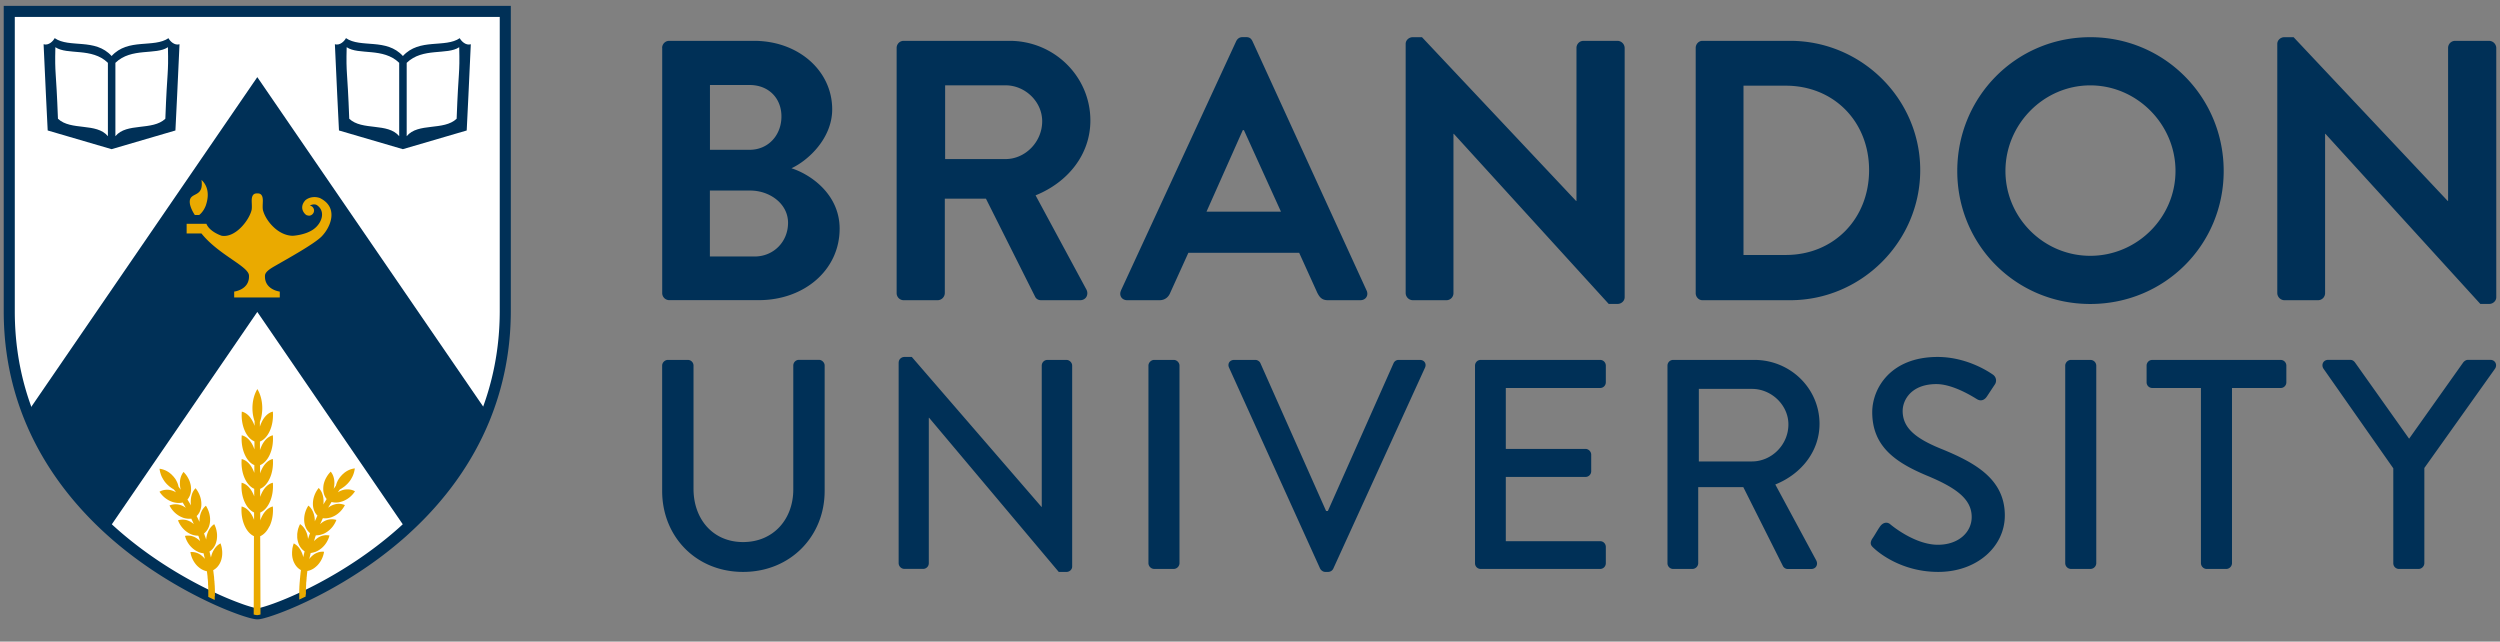 <svg width="226" height="58" fill="none" xmlns="http://www.w3.org/2000/svg"><rect width="100%" height="100%" fill="#808080" stroke="none"/><path d="M59.858 4.33c0-.336.268-.638.638-.638h7.67c3.985 0 7.065 2.682 7.065 6.195 0 2.58-2.112 4.59-3.683 5.324 1.776.569 4.355 2.38 4.355 5.46 0 3.752-3.217 6.462-7.3 6.462h-8.101a.637.637 0 0 1-.638-.638V4.33h-.005Zm7.903 9.212c1.708 0 2.881-1.338 2.881-3.012 0-1.673-1.173-2.846-2.88-2.846H64.18v5.858h3.581Zm.467 9.645c1.674 0 3.012-1.303 3.012-3.046 0-1.742-1.674-2.915-3.416-2.915h-3.65v5.961h4.054ZM81.056 4.33c0-.336.267-.638.638-.638h9.576c4.02 0 7.3 3.217 7.3 7.203 0 3.08-2.044 5.591-4.954 6.764l4.59 8.506c.233.433 0 .974-.57.974h-3.519c-.302 0-.467-.165-.535-.302l-4.453-8.876h-3.718v8.54a.66.66 0 0 1-.637.638h-3.08a.637.637 0 0 1-.638-.638V4.331ZM90.9 14.38c1.777 0 3.314-1.544 3.314-3.417 0-1.776-1.543-3.25-3.314-3.25h-5.46v6.666h5.46ZM101.331 26.268 111.75 3.727c.103-.2.268-.37.57-.37h.336c.336 0 .467.165.569.37l10.317 22.54c.199.433-.068.872-.569.872h-2.916c-.501 0-.734-.2-.973-.672l-1.64-3.615h-10.015l-1.64 3.615c-.131.336-.433.672-.968.672h-2.915c-.501 0-.769-.433-.569-.871h-.006Zm14.468-7.134-3.348-7.368h-.103l-3.279 7.368h6.73ZM127.072 3.966c0-.336.302-.604.638-.604h.837l13.932 14.804h.034V4.33c0-.336.268-.637.638-.637h3.08a.66.66 0 0 1 .638.637v22.541c0 .336-.302.604-.638.604h-.803l-14-15.373h-.035v14.4a.636.636 0 0 1-.637.637h-3.046a.66.66 0 0 1-.638-.638V3.966ZM153.291 4.33c0-.336.268-.638.604-.638h7.937c6.462 0 11.757 5.256 11.757 11.69 0 6.433-5.289 11.757-11.757 11.757h-7.937c-.336 0-.604-.302-.604-.638V4.331Zm8.142 18.72c4.356 0 7.533-3.285 7.533-7.669 0-4.384-3.183-7.635-7.533-7.635h-3.82v15.305h3.82ZM188.962 3.362c6.695 0 12.059 5.392 12.059 12.094 0 6.701-5.358 12.024-12.059 12.024-6.702 0-12.025-5.323-12.025-12.024 0-6.702 5.323-12.094 12.025-12.094Zm0 19.763c4.219 0 7.703-3.45 7.703-7.67 0-4.218-3.484-7.737-7.703-7.737s-7.67 3.519-7.67 7.738 3.451 7.669 7.67 7.669ZM205.866 3.966c0-.336.302-.604.638-.604h.837l13.932 14.804h.034V4.33c0-.336.268-.637.638-.637h3.08a.66.66 0 0 1 .638.637v22.541c0 .336-.302.604-.638.604h-.803l-14-15.373h-.034v14.4a.637.637 0 0 1-.638.637h-3.046a.66.66 0 0 1-.638-.638V3.966ZM59.858 33.048c0-.267.245-.512.513-.512h1.81c.297 0 .513.245.513.512v11.148c0 2.7 1.725 4.806 4.48 4.806 2.757 0 4.539-2.078 4.539-4.754V33.043c0-.268.216-.513.512-.513h1.81c.268 0 .513.245.513.513v11.341c0 4.105-3.103 7.317-7.373 7.317s-7.316-3.212-7.316-7.317V33.043v.005ZM81.244 32.752c0-.267.245-.483.512-.483h.672l11.718 13.55h.028V33.05c0-.268.216-.513.512-.513h1.726c.267 0 .512.245.512.513v18.168c0 .273-.245.484-.512.484h-.7L83.993 37.769h-.029v13.146a.514.514 0 0 1-.512.513h-1.702a.53.53 0 0 1-.513-.513V32.747l.006.005ZM103.819 33.049c0-.268.245-.513.513-.513h1.782c.267 0 .512.245.512.513V50.92a.534.534 0 0 1-.512.512h-1.782a.534.534 0 0 1-.513-.512V33.049ZM111.107 33.236c-.165-.353.057-.7.461-.7h1.919c.216 0 .404.165.455.296l5.939 13.363h.159l5.939-13.363a.49.49 0 0 1 .461-.296h1.919c.404 0 .62.353.461.7l-8.29 18.169a.52.52 0 0 1-.461.296h-.268c-.188 0-.376-.137-.461-.296l-8.233-18.169ZM133.341 33.049c0-.268.216-.513.512-.513h10.801c.296 0 .512.245.512.513v1.514a.513.513 0 0 1-.512.512h-8.529v5.506h7.208c.268 0 .512.245.512.513v1.508a.513.513 0 0 1-.512.513h-7.208v5.807h8.529c.296 0 .512.245.512.513v1.486a.513.513 0 0 1-.512.512h-10.801a.513.513 0 0 1-.512-.512V33.049ZM150.74 33.049c0-.268.216-.513.513-.513h7.344c3.24 0 5.888 2.568 5.888 5.78 0 2.482-1.646 4.537-3.997 5.482l3.7 6.861c.188.353 0 .78-.461.78h-2.106a.502.502 0 0 1-.433-.245l-3.593-7.157h-4.076v6.884a.534.534 0 0 1-.513.512h-1.753a.514.514 0 0 1-.513-.512V33.049Zm7.641 8.665c1.754 0 3.291-1.486 3.291-3.348 0-1.753-1.537-3.21-3.291-3.21h-4.805v6.558h4.805ZM169.25 48.706c.245-.353.456-.757.701-1.105.245-.352.62-.46.916-.216.16.137 2.244 1.862 4.322 1.862 1.862 0 3.052-1.133 3.052-2.51 0-1.624-1.407-2.648-4.077-3.753-2.756-1.162-4.914-2.59-4.914-5.722 0-2.107 1.617-4.993 5.91-4.993 2.699 0 4.726 1.406 4.994 1.594a.643.643 0 0 1 .165.916c-.217.325-.461.7-.678 1.025-.216.353-.563.513-.945.268-.188-.108-2.078-1.35-3.644-1.35-2.266 0-3.052 1.43-3.052 2.432 0 1.537 1.19 2.482 3.428 3.399 3.131 1.27 5.808 2.756 5.808 6.046 0 2.807-2.511 5.102-6.019 5.102-3.296 0-5.374-1.725-5.807-2.135-.245-.217-.433-.404-.16-.866v.006ZM186.696 33.049c0-.268.244-.513.512-.513h1.782a.53.53 0 0 1 .513.513V50.92a.534.534 0 0 1-.513.512h-1.782a.53.53 0 0 1-.512-.512V33.049ZM198.965 35.075h-4.401a.513.513 0 0 1-.512-.512V33.05c0-.268.216-.513.512-.513h11.61c.296 0 .512.245.512.513v1.514a.513.513 0 0 1-.512.512h-4.402v15.846a.533.533 0 0 1-.512.512h-1.782a.534.534 0 0 1-.513-.512V35.075ZM216.354 42.335l-6.32-9.019c-.217-.353 0-.786.433-.786h1.998c.216 0 .353.137.433.245l4.885 6.884 4.885-6.884c.08-.108.245-.245.433-.245h2.027c.432 0 .649.433.432.786l-6.399 8.99v8.615a.534.534 0 0 1-.513.512h-1.782a.513.513 0 0 1-.512-.512v-8.586Z" fill="#003057"/><path d="M11.541 49.283C6.647 45.373.848 38.556.837 28.17V1.032h44.84v27.13c-.006 3.416-.649 6.677-1.899 9.724-1.507 3.667-3.898 7.028-7.133 9.972l-.004.004c-.161.15-.328.3-.494.444h-.001c-4.731 4.136-10.059 6.415-12.186 7.036l-.1.028a4.89 4.89 0 0 1-.276.072l-.007.002c-.078.017-.142.029-.19.036a.712.712 0 0 1-.087.008h-.074c-.174-.01-.649-.12-1.4-.381a28.92 28.92 0 0 1-2.785-1.159c-2.183-1.032-4.894-2.581-7.5-4.665Z" fill="#fff" stroke="#003057"/><path d="M23.266 24.536h-.006v.012l.006-.012Z" fill="#EEB310"/><path d="M41.57 3.447c-1.332.917-3.65-.028-5.147 1.617-1.491-1.645-3.814-.694-5.147-1.617-.125.25-.535.695-1.002.553.074 1.867.37 7.794.37 7.794s5.318 1.554 5.774 1.691c.455-.136 5.773-1.69 5.773-1.69s.296-5.934.37-7.795c-.461.142-.877-.302-1.002-.553h.012Zm-5.483 8.865c-1.024-1.247-3.353-.472-4.515-1.577-.17-4.617-.296-3.883-.233-6.468 1.087.735 3.302.006 4.748 1.412v6.633Zm5.193-1.577c-1.161 1.105-3.496.33-4.515 1.577V5.68c1.446-1.406 3.661-.677 4.748-1.412.063 2.585-.062 1.85-.233 6.468ZM15.238 3.447c-1.333.917-3.65-.028-5.148 1.617C8.6 3.42 6.276 4.37 4.943 3.447c-.125.25-.535.695-1.002.553.074 1.867.37 7.794.37 7.794s5.318 1.554 5.774 1.691c.455-.136 5.773-1.69 5.773-1.69s.296-5.934.37-7.795c-.461.142-.877-.302-1.002-.553h.011Zm-5.484 8.865c-1.024-1.247-3.353-.472-4.515-1.577-.17-4.617-.296-3.883-.233-6.468 1.087.735 3.302.006 4.748 1.412v6.633Zm5.193-1.577c-1.161 1.105-3.496.33-4.515 1.577V5.68c1.446-1.406 3.661-.677 4.748-1.412.063 2.585-.062 1.85-.233 6.468ZM43.455 38.093l.108-.262c.109-.262.205-.53.308-.797L23.26 6.972 2.649 37.04c1.69 4.538 4.51 8.034 7.293 10.601L23.26 28.198 36.577 47.64l.143-.125c3-2.79 5.26-5.961 6.73-9.423h.005Z" fill="#003057"/><path d="M19.428 53.882v-.553l-.011-.273c0-.09-.012-.182-.018-.273 0-.046-.005-.091-.01-.137 0-.045 0-.09-.012-.136l-.023-.274v-.068l-.011-.068-.017-.137-.052-.421c.034-.017.069-.034.097-.057.046-.029.085-.057.125-.091.04-.034.08-.069.12-.108.074-.08.142-.166.205-.268.028-.051.063-.102.085-.16.029-.056.052-.113.074-.176a2.076 2.076 0 0 0 .108-.58c0-.07.006-.132 0-.2 0-.068-.005-.131-.017-.2-.005-.068-.017-.13-.028-.199a2.681 2.681 0 0 0-.108-.381 1.426 1.426 0 0 0-.473.398c-.034.046-.068.086-.097.137a1.986 1.986 0 0 0-.228.484 4.762 4.762 0 0 0-.073.268v-.029c-.046-.176-.086-.353-.126-.524l.103-.068c.08-.063.154-.136.222-.222.068-.085.13-.182.182-.285a1.67 1.67 0 0 0 .12-.347c.005-.034.017-.063.022-.097l.018-.097c.005-.062.01-.13.017-.193v-.2c0-.068-.012-.13-.017-.199l-.035-.199-.05-.194c-.024-.062-.04-.125-.07-.187a1.32 1.32 0 0 0-.085-.183c-.085.057-.159.12-.233.194-.034.04-.068.074-.103.12-.034.04-.062.085-.09.13-.12.183-.206.405-.257.65-.023.096-.034.199-.045.296-.035-.108-.069-.217-.109-.32l-.04-.113c-.01-.04-.028-.074-.04-.108v-.012c.109-.09.211-.199.297-.33.057-.091.108-.193.148-.302a1.74 1.74 0 0 0 .085-.358c.069-.513-.08-1.065-.364-1.515a1.47 1.47 0 0 0-.382.484 1.873 1.873 0 0 0-.16.484c0 .029-.01.057-.016.091 0 .029-.012.063-.012.091-.01.108-.017.217-.01.325v-.012l-.092-.193c-.029-.063-.057-.131-.091-.188-.023-.051-.051-.102-.074-.148.034-.034.063-.068.097-.103a.995.995 0 0 0 .09-.125c.03-.045.058-.09.08-.137a1.744 1.744 0 0 0 .148-.495c.006-.062.012-.125.012-.188.011-.518-.188-1.053-.524-1.469-.142.143-.25.32-.325.524a2.293 2.293 0 0 0-.091 1.03c-.045-.073-.085-.147-.13-.221a7.448 7.448 0 0 0-.188-.308c.034-.04.062-.08.09-.12a1.425 1.425 0 0 0 .223-.609c.017-.12.017-.239.005-.37 0-.062-.011-.13-.022-.193-.012-.063-.029-.125-.046-.188a1.84 1.84 0 0 0-.142-.37 2.725 2.725 0 0 0-.097-.177l-.051-.085c-.017-.029-.04-.057-.057-.08a1.727 1.727 0 0 0-.125-.16.733.733 0 0 1-.063-.073l-.034-.035-.034-.034a1.477 1.477 0 0 0-.274.553 1.594 1.594 0 0 0-.051.33c-.006.12-.006.239.006.364.011.126.034.245.068.365l-.097-.137c-.034-.051-.074-.097-.102-.137a2.063 2.063 0 0 0-.069-.25c-.017-.057-.045-.114-.068-.17l-.085-.172-.051-.085c-.018-.029-.035-.057-.057-.08-.04-.051-.08-.108-.126-.16-.022-.028-.045-.05-.068-.073-.023-.023-.046-.046-.068-.074a1.62 1.62 0 0 0-.148-.131c-.023-.023-.052-.04-.074-.063-.023-.017-.052-.04-.08-.057a2.364 2.364 0 0 0-.16-.097 1.458 1.458 0 0 0-.165-.08c-.057-.022-.114-.045-.165-.062a1.783 1.783 0 0 0-.336-.074c.012.114.034.222.063.336l.051.165c.017.057.04.108.063.165.023.057.051.108.08.16l.045.08.046.079.102.154.057.074c.017.023.04.051.063.074a1.549 1.549 0 0 0 .199.205c.023.023.046.045.068.062.046.04.091.08.143.114.045.034.096.069.148.103.057.034.108.068.165.102l.034.04c.028.04.068.086.102.137l.063.085a1.605 1.605 0 0 0-.598-.222 1.248 1.248 0 0 0-.324-.011 1.31 1.31 0 0 0-.575.176c.244.376.592.683 1.025.866.108.045.216.08.324.102.108.023.216.04.319.046.108 0 .21 0 .307-.017.04-.006.08-.018.12-.023.063.097.12.2.182.307.034.057.068.114.097.171-.074-.057-.154-.102-.234-.148a1.53 1.53 0 0 0-.643-.17c-.21-.007-.41.033-.592.113.205.399.518.74.928.968.051.029.102.051.154.074a1.56 1.56 0 0 0 .467.137l.153.017h.154c.04 0 .08 0 .114-.012.023.052.045.103.074.154l.085.188.069.154a1.955 1.955 0 0 0-.28-.205.524.524 0 0 0-.08-.04.895.895 0 0 0-.153-.068 1.266 1.266 0 0 0-.313-.08 1.345 1.345 0 0 0-.604.051c.16.416.439.792.82 1.06.097.067.194.124.296.17a1.729 1.729 0 0 0 .723.16v.016a.875.875 0 0 1 .046.109l.034.108c.029.085.057.176.086.267-.012-.017-.029-.028-.04-.045a.892.892 0 0 0-.137-.12 1.557 1.557 0 0 0-.592-.307 1.394 1.394 0 0 0-.604-.011c.114.432.348.83.707 1.138.09.074.182.142.279.2.096.056.193.102.29.142.097.034.2.062.302.08.034 0 .068.01.102.01.04.166.08.337.114.508a1.448 1.448 0 0 0-.148-.171 1.913 1.913 0 0 0-.268-.222 1.817 1.817 0 0 0-.142-.08c-.051-.023-.097-.045-.148-.063a1.36 1.36 0 0 0-.598-.08c.069.44.262.866.58 1.208.04.04.08.085.126.12.04.04.086.073.131.108a1.558 1.558 0 0 0 .564.278c.028.006.062.017.09.023l.052.416.011.13v.064l.012.068.023.262c0 .045.005.085.005.13v.132c.012.085.018.176.018.267 0 .091 0 .177.005.268V53.96c.194.097.387.188.58.274v-.319l.018-.034ZM24.364 47.585c.256-.535.353-1.184.302-1.8-.393.092-.757.416-1.013.952-.046.096-.091.199-.126.307v-.712c.325-.136.62-.438.837-.894.256-.535.353-1.184.302-1.799-.393.091-.757.416-1.013.951a3.353 3.353 0 0 0-.137.33v-.728c.324-.137.626-.439.848-.9.256-.535.353-1.184.302-1.8-.393.092-.757.416-1.013.952a2.478 2.478 0 0 0-.143.358v-.751c.33-.137.632-.439.854-.9.256-.535.353-1.184.302-1.799-.393.091-.757.416-1.013.95a3.91 3.91 0 0 0-.154.388v-.774c.33-.131.643-.439.865-.906.256-.535.353-1.184.302-1.799-.393.091-.757.416-1.013.951a3.218 3.218 0 0 0-.16.41v-.427c.137-.364.216-.792.216-1.247 0-.672-.17-1.281-.444-1.725-.273.444-.444 1.053-.444 1.725 0 .427.069.831.194 1.179v.42a3.462 3.462 0 0 0-.137-.335c-.256-.535-.626-.86-1.019-.95-.051.614.046 1.263.302 1.798.216.456.518.758.842.894v.718a5.328 5.328 0 0 0-.13-.32c-.257-.534-.627-.859-1.02-.95-.05.615.046 1.264.302 1.8.216.455.513.756.837.893v.7c-.04-.102-.08-.199-.125-.296-.256-.535-.627-.86-1.02-.95-.05.614.046 1.264.302 1.799.217.45.513.751.832.888v.683a2.416 2.416 0 0 0-.12-.279c-.256-.535-.626-.86-1.019-.95-.051.614.046 1.263.302 1.798.216.445.507.746.825.889v.666c-.034-.086-.068-.177-.108-.256-.256-.536-.626-.86-1.019-.951-.051.615.046 1.264.302 1.799.21.444.5.74.814.883l-.023 7.082c.148.04.25.057.313.057.046 0 .114-.011.211-.034.028-.005.057-.011.091-.023l-.028-7.077c.318-.142.615-.438.83-.894l.012.006ZM27.655 53.745v-.398c0-.092.006-.177.012-.268 0-.091.005-.176.011-.268v-.13c.011-.046.011-.086.017-.131l.023-.262v-.069l.011-.062.012-.131c.011-.137.028-.274.045-.41.034-.006.074-.017.108-.023.052-.011.097-.029.148-.046.046-.017.097-.04.143-.062.097-.046.188-.103.273-.171.046-.034.085-.068.13-.108.046-.04.086-.08.126-.12.319-.341.513-.768.581-1.207-.2-.017-.399 0-.598.08-.051.017-.097.04-.148.063-.051.022-.097.05-.142.08a1.924 1.924 0 0 0-.268.221c-.063.063-.12.131-.17.205V50.5l.119-.513c.04 0 .08-.005.12-.017.102-.017.199-.045.301-.08.097-.034.194-.085.29-.142.097-.057.189-.125.28-.199.358-.307.592-.706.706-1.139a1.746 1.746 0 0 0-.297-.028c-.05 0-.102 0-.153.011a1.413 1.413 0 0 0-.746.336l-.137.12a1.019 1.019 0 0 0-.074.08c.034-.103.069-.206.097-.308l.034-.108c.012-.034.023-.074.04-.108v-.012c.148 0 .296-.011.439-.051.102-.029.204-.063.307-.108.102-.046.2-.103.296-.171.387-.268.66-.644.82-1.06a1.421 1.421 0 0 0-.917.03c-.051.017-.102.045-.154.068-.028.011-.05.028-.08.04-.022.017-.05.028-.073.045-.086.057-.165.12-.245.194v-.012l.091-.188.085-.188c.023-.05.046-.096.069-.148.045.006.09.012.136.012h.154a2.088 2.088 0 0 0 .467-.091c.051-.017.103-.04.154-.063.051-.023.102-.045.154-.074.41-.222.723-.57.928-.968a1.374 1.374 0 0 0-.593-.114c-.21.006-.427.063-.643.171a1.812 1.812 0 0 0-.279.182c.04-.074.085-.148.125-.216.063-.102.12-.205.183-.302a1.393 1.393 0 0 0 .45.046c.108 0 .21-.017.318-.046a1.78 1.78 0 0 0 .325-.102c.432-.183.78-.49 1.024-.866a1.304 1.304 0 0 0-.575-.17c-.102-.006-.216 0-.324.01a1.557 1.557 0 0 0-.336.092c-.114.04-.216.097-.319.165l.091-.13c.034-.052.069-.098.103-.138.074-.04.148-.08.216-.13.051-.035.097-.069.148-.103.046-.034.097-.074.142-.114.023-.023.046-.04.069-.062.023-.023.045-.046.068-.063.046-.046.085-.091.131-.142.023-.023.04-.052.063-.074l.057-.075c.04-.05.074-.102.102-.153.017-.029.034-.051.046-.08l.045-.08a2.041 2.041 0 0 0 .143-.324c.017-.057.04-.108.05-.165a2.18 2.18 0 0 0 .064-.336 1.887 1.887 0 0 0-.502.136c-.056.023-.108.052-.165.08a2.34 2.34 0 0 0-.239.154.733.733 0 0 0-.074.063c-.051.04-.097.085-.148.13-.023.023-.045.046-.068.074-.023.023-.046.052-.069.075a1.727 1.727 0 0 0-.125.159c-.017.028-.04.057-.057.08l-.051.085a1.199 1.199 0 0 0-.085.17 1.073 1.073 0 0 0-.069.172c-.023.062-.04.13-.057.193l-.034.046c-.034.04-.068.085-.102.142l-.063.086c.023-.097.04-.2.051-.302.012-.126.017-.245.006-.365a1.543 1.543 0 0 0-.051-.33 1.4 1.4 0 0 0-.274-.552l-.034.034-.034.034-.063.074a1.714 1.714 0 0 0-.125.16c-.017.028-.04.057-.057.08l-.05.085c-.035.057-.064.114-.098.176a2.248 2.248 0 0 0-.188.558c-.011.063-.017.131-.022.194-.012.13-.006.25.005.37.017.12.046.228.08.33.04.103.085.194.142.28.023.033.052.068.074.102l-.193.319a4.766 4.766 0 0 0-.103.176c.012-.097.017-.188.017-.285 0-.25-.04-.484-.113-.689a1.484 1.484 0 0 0-.325-.523c-.336.41-.535.945-.524 1.468 0 .063.006.126.012.188a1.759 1.759 0 0 0 .148.495c.022.046.05.098.08.137.028.046.062.086.09.126.023.028.052.057.08.085-.023.051-.051.103-.074.16-.028.062-.057.125-.091.193l-.074.16c0-.092 0-.183-.011-.268a.441.441 0 0 0-.012-.091c0-.029-.011-.063-.017-.091-.011-.057-.023-.12-.04-.171a1.7 1.7 0 0 0-.12-.313 1.399 1.399 0 0 0-.38-.484c-.291.444-.433.996-.365 1.514.017.131.045.25.085.359.04.108.086.21.148.302.08.125.177.227.28.319v.017a.677.677 0 0 0-.046.114l-.04.113a3.944 3.944 0 0 0-.091.28 3.811 3.811 0 0 0-.04-.251 2.061 2.061 0 0 0-.256-.65c-.029-.045-.063-.09-.091-.13l-.103-.12a1.503 1.503 0 0 0-.233-.193c-.029.057-.057.12-.086.182l-.068.188c-.023.062-.04.13-.051.193-.012.063-.023.131-.034.2a1.187 1.187 0 0 0-.018.199v.2c0 .067.006.13.018.193 0 .034.01.062.017.097a.598.598 0 0 0 .022.096c.029.126.074.245.12.348.051.108.114.199.182.284.069.086.142.16.222.222.029.023.057.04.086.063-.04.17-.086.347-.12.524a2.2 2.2 0 0 0-.29-.712 1.487 1.487 0 0 0-.57-.535c-.045.125-.08.25-.108.381-.017.063-.023.131-.028.2l-.017.199v.2c0 .068.011.13.017.199.017.13.05.256.09.381.023.063.046.12.075.176.028.057.057.109.085.16.063.102.131.188.205.267.04.04.08.075.12.109.04.034.085.062.125.09.028.018.057.035.085.046-.017.143-.04.285-.05.427l-.018.137v.068l-.011.069-.023.273c0 .046-.006.091-.012.137l-.01.136-.018.273c0 .092-.006.183-.011.274V54.2c.188-.086.381-.177.58-.274v-.188l.023.006ZM18.01 19.43s.37-.251.598-.86c.097-.302.495-1.475-.393-2.306.205 1.451-.752 1.155-1.008 1.696-.239.553.405 1.475.405 1.475h.398v-.006ZM28.885 17.892c-.444-.153-.956-.068-1.28.211-.343.37-.388.808-.08 1.184.01.017.028.023.04.04a.462.462 0 0 0 .136.114.28.28 0 0 0 .097.034c.011 0 .022.006.04.006.028 0 .05.017.085.017.256 0 .467-.21.467-.467a.463.463 0 0 0-.382-.45s.422-.239.7.006c.735.564.382 1.588-.347 2.124-.751.552-1.896.603-1.896.603-1.332-.017-2.414-1.343-2.67-2.237-.085-.228-.034-.655-.034-.934 0-.364-.097-.66-.461-.66h-.086c-.364 0-.46.296-.46.66 0 .279.05.706-.035.934-.256.893-1.446 2.425-2.67 2.237-.148-.045-1.11-.393-1.39-1.082h-1.787v.872h1.338c1.565 1.958 4.315 2.983 4.298 3.826.052 1.27-1.338 1.429-1.338 1.429v.53h4.122v-.53s-1.389-.16-1.338-1.43c0-.301.348-.569.877-.87 1.236-.712 3.627-2.033 4.265-2.705.854-.894 1.514-2.647-.21-3.467v.005Z" fill="#EAAA00"/></svg>